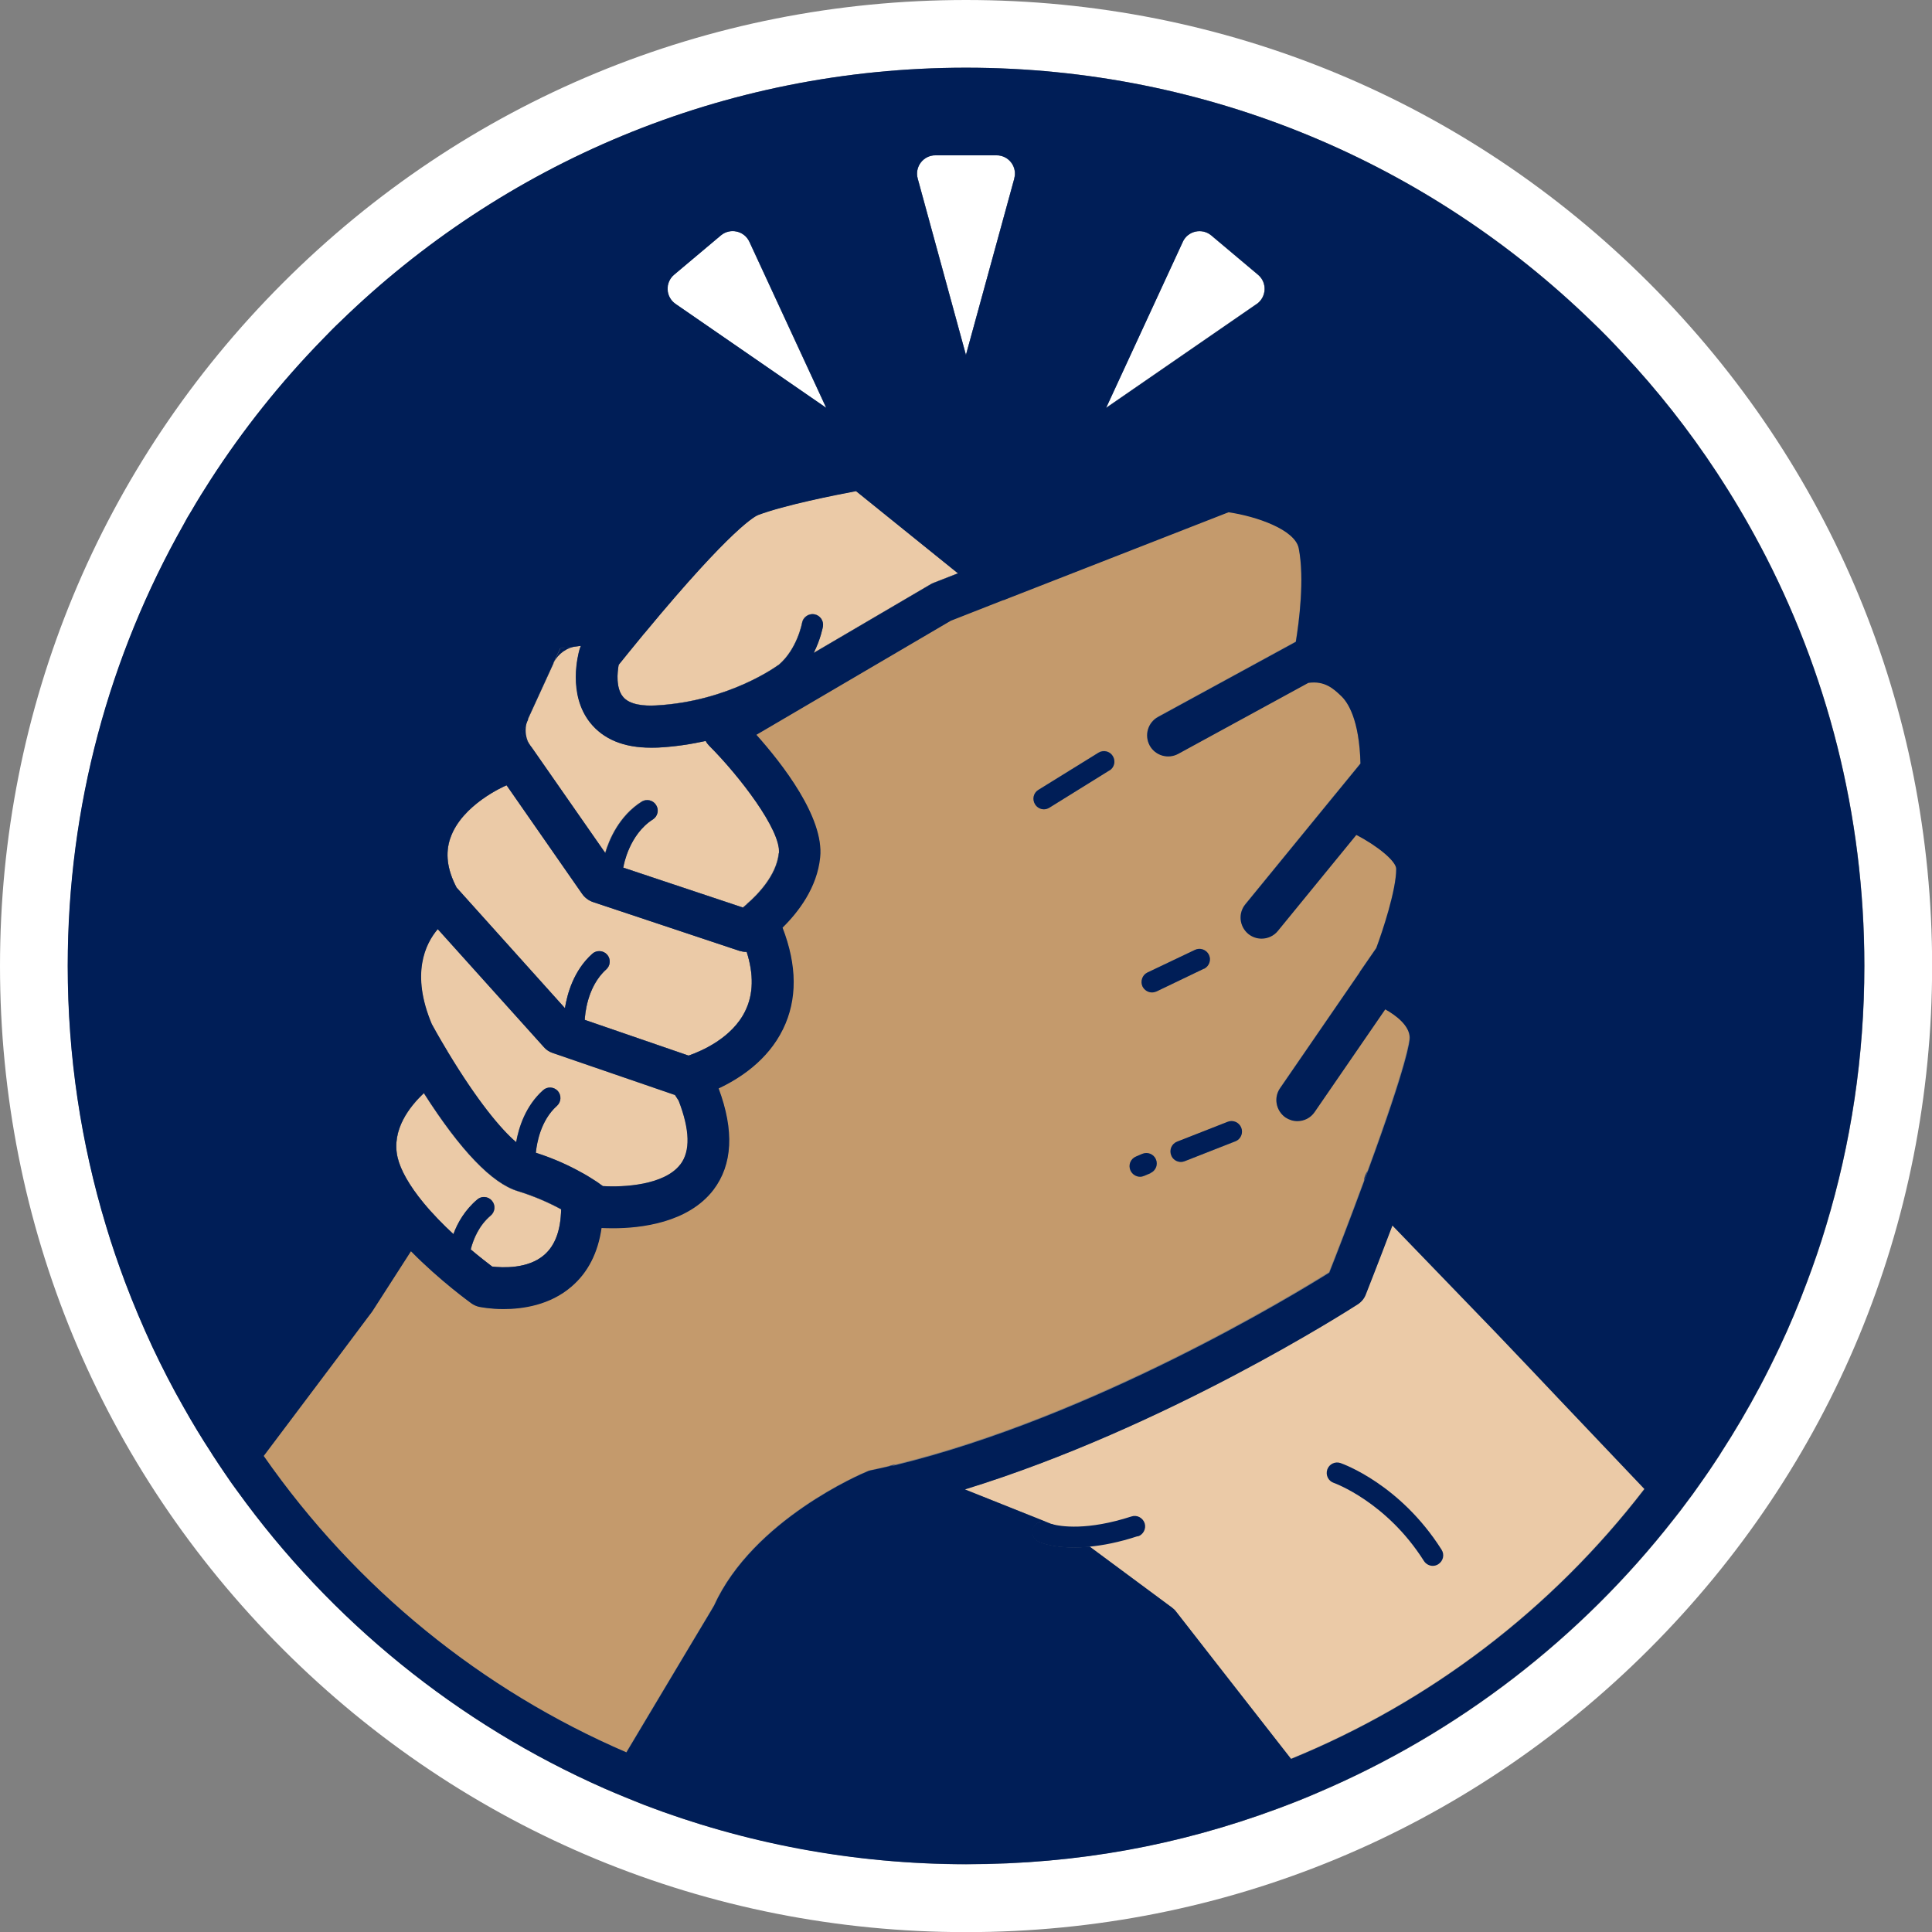 <svg xmlns="http://www.w3.org/2000/svg" xmlns:xlink="http://www.w3.org/1999/xlink" width="1200" viewBox="0 0 900 900" height="1200" preserveAspectRatio="xMidYMid meet"><rect x="0" y="0" width="900" height="900" fill="#808080" stroke="none"/><path fill="#ffffff" d="M 768.211 131.789 C 683.191 46.773 570.23 0 450.031 0 C 329.828 0 216.809 46.773 131.789 131.789 C 46.773 216.809 0 329.77 0 450.031 C 0 570.289 46.773 683.25 131.789 768.27 C 216.809 853.285 329.77 900.059 450.031 900.059 C 570.289 900.059 683.191 853.285 768.211 768.27 C 853.227 683.25 900.059 570.289 900.059 450.031 C 900.059 329.77 853.227 216.809 768.211 131.789 Z M 841.812 597.234 C 837.93 607.531 833.691 617.711 829.043 627.594 C 826.16 633.77 823.102 639.832 819.926 645.832 C 814.277 656.48 808.16 666.895 801.629 676.957 C 801.453 677.191 801.273 677.543 801.098 677.84 C 797.98 682.664 794.742 687.371 791.449 692.02 C 789.566 694.723 787.625 697.371 785.625 700.02 C 783.742 702.668 781.684 705.258 779.625 707.844 C 736.32 763.207 679.367 807.277 613.824 835.164 C 610.707 836.516 607.648 837.754 604.473 839.047 C 601.293 840.281 598.117 841.52 594.941 842.695 C 549.812 859.402 500.98 868.465 450.09 868.465 C 399.195 868.465 346.656 858.641 300.059 840.812 C 297 839.578 293.883 838.398 290.879 837.105 C 287.82 835.871 284.82 834.574 281.82 833.281 C 213.102 803.039 154.031 754.855 110.609 694.664 C 108.551 691.961 106.609 689.137 104.727 686.312 C 102.785 683.488 100.844 680.605 99.02 677.781 C 98.844 677.426 98.668 677.191 98.547 676.957 C 93.961 669.953 89.605 662.719 85.488 655.422 C 80.309 646.363 75.543 637.008 71.074 627.594 C 66.484 617.711 62.188 607.59 58.305 597.293 C 55.07 588.645 52.07 579.938 49.422 571.055 C 37.832 532.75 31.594 492.156 31.594 450.031 C 31.594 375.367 51.129 305.297 85.43 244.637 C 86.664 242.34 87.957 240.105 89.312 237.871 C 92.02 233.164 94.961 228.457 97.961 223.809 C 113.199 200.098 130.848 178.035 150.5 157.914 C 153.148 155.148 155.855 152.383 158.621 149.793 C 233.871 76.543 336.715 31.535 450.031 31.535 C 563.348 31.535 666.129 76.602 741.5 149.734 C 746.441 154.441 751.266 159.383 755.914 164.445 C 772.094 181.684 786.801 200.332 799.863 220.219 C 807.039 231.164 813.805 242.461 819.926 254.109 C 850.992 312.59 868.523 379.191 868.523 449.969 C 868.523 492.098 862.285 532.75 850.695 571.055 C 848.047 579.938 845.047 588.645 841.812 597.234 Z M 841.812 597.234 " fill-opacity="1" fill-rule="nonzero"></path><path fill="#001e57" d="M 261.402 563.348 C 261.227 573.172 258.582 580.23 253.578 584.586 C 245.93 591.293 233.871 590.586 229.281 590.059 C 227.223 588.469 223.574 585.703 219.277 582.055 C 220.516 577.23 223.102 570.934 228.574 566.289 C 230.633 564.582 230.926 561.465 229.164 559.402 C 227.457 557.344 224.34 557.051 222.336 558.816 C 216.629 563.641 213.16 569.641 211.219 574.938 C 206.512 570.582 201.57 565.582 197.215 560.285 C 190.684 552.344 186.566 545.047 185.211 539.223 C 182.211 526.281 190.98 515.336 197.449 509.277 C 214.453 535.93 229.164 551.285 241.223 554.934 C 249.461 557.461 256.344 560.641 261.402 563.406 Z M 261.402 563.348 " fill-opacity="1" fill-rule="nonzero"></path><path fill="#001e57" d="M 347.246 470.797 C 341.125 483.566 326.652 489.684 320.77 491.742 L 272.406 475.094 C 272.465 473.328 273.289 459.738 282.41 451.617 C 284.41 449.852 284.586 446.734 282.82 444.734 C 280.996 442.734 277.938 442.559 275.938 444.324 C 267.172 452.148 264.227 463.148 263.168 469.68 L 212.688 413.492 C 208.277 405.02 207.336 397.488 209.805 390.371 C 215.16 374.777 235.164 366.188 235.457 366.012 L 235.988 365.777 L 271.23 416.434 C 272.465 418.141 274.172 419.434 276.172 420.141 L 344.48 442.91 C 345.48 443.203 346.539 443.383 347.539 443.383 L 347.832 443.383 C 351.188 453.914 350.949 463.09 347.246 470.738 Z M 347.246 470.797 " fill-opacity="1" fill-rule="nonzero"></path><path fill="#001e57" d="M 362.719 397.488 C 361.66 407.785 352.895 416.73 348.008 420.965 L 347.949 420.965 C 347.949 420.965 347.949 421.082 347.949 421.082 C 347.949 421.082 347.832 421.141 347.773 421.258 C 347.422 421.496 347.125 421.789 346.891 422.023 C 346.773 422.082 346.656 422.258 346.539 422.258 C 346.539 422.258 346.539 422.316 346.48 422.375 C 346.48 422.375 346.363 422.375 346.305 422.496 C 346.246 422.555 346.066 422.613 346.008 422.73 L 290.234 404.137 C 290.234 404.137 290.352 403.609 290.41 403.375 C 290.41 403.254 292.941 388.723 304.059 381.664 C 306.297 380.25 307 377.191 305.531 374.957 C 304.117 372.66 301.059 372.016 298.824 373.426 C 288.352 380.074 283.703 391.137 281.879 397.312 L 247.695 348.246 C 247.695 348.246 247.285 347.656 247.105 347.48 L 242.93 341.539 L 245.988 334.949 L 257.875 309 L 257.875 308.766 C 257.875 308.766 261.109 301.941 261.109 301.941 L 268.816 301.059 L 270.699 300.824 C 270.465 301.352 270.23 301.883 270.055 302.531 C 269.465 304.59 264.406 323.238 274.996 336.594 C 281.172 344.301 290.586 348.246 303.234 348.246 C 304.473 348.246 305.648 348.246 306.883 348.188 C 314.707 347.773 322.121 346.598 328.828 345.125 C 329.242 345.949 329.828 346.715 330.535 347.422 C 344.242 361.129 364.012 386.605 362.953 397.488 Z M 362.719 397.488 " fill-opacity="1" fill-rule="nonzero"></path><path fill="#001e57" d="M 446.207 267.051 L 435.086 271.406 C 434.613 271.582 434.145 271.816 433.672 272.055 L 379.016 304.117 C 382.25 297.648 383.25 292.176 383.309 291.762 C 383.723 289.059 381.957 286.586 379.25 286.113 C 376.66 285.703 374.074 287.469 373.602 290.117 C 373.602 290.234 371.367 302.293 362.777 309.648 C 362.66 309.707 362.543 309.824 362.363 309.883 C 362.129 310.062 339.477 326.77 305.531 328.594 C 300.234 328.887 293.234 328.418 290.117 324.477 C 286.879 320.535 287.469 313.355 288.176 309.59 C 290.234 307.059 294.352 301.883 299.766 295.352 C 300 295.117 300.293 294.766 300.531 294.469 C 341.359 245.164 352.012 240.223 353.129 239.812 C 365.309 235.223 389.016 230.516 398.727 228.691 L 446.207 266.992 Z M 446.207 267.051 " fill-opacity="1" fill-rule="nonzero"></path><path fill="#001e57" d="M 417.141 682.367 C 416.73 682.488 416.316 682.605 415.906 682.664 C 415.258 682.84 414.609 682.957 413.965 683.074 C 414.965 682.664 416.023 682.367 417.141 682.309 Z M 417.141 682.367 " fill-opacity="1" fill-rule="nonzero"></path><path fill="#001e57" d="M 470.211 278.586 C 469.387 279.055 468.504 279.406 467.621 279.586 Z M 470.211 278.586 " fill-opacity="1" fill-rule="nonzero"></path><path fill="#001e57" d="M 637.125 545.578 C 636.832 546.402 636.477 547.285 636.184 548.109 C 635.949 548.754 635.711 549.461 635.418 550.051 C 635.535 548.402 636.184 546.871 637.125 545.52 Z M 637.125 545.578 " fill-opacity="1" fill-rule="nonzero"></path><path fill="#001e57" d="M 384.781 189.977 L 314.59 141.559 C 309.941 138.32 309.648 131.613 313.945 127.965 L 335.773 109.609 C 340.066 106.02 346.656 107.434 349.07 112.609 L 384.84 189.918 Z M 384.781 189.977 " fill-opacity="1" fill-rule="nonzero"></path><path fill="#001e57" d="M 472.504 83.133 L 449.969 165.328 L 427.496 83.133 C 426.023 77.664 430.086 72.309 435.734 72.309 L 464.207 72.309 C 469.855 72.309 473.977 77.664 472.445 83.133 Z M 472.504 83.133 " fill-opacity="1" fill-rule="nonzero"></path><path fill="#001e57" d="M 585.41 141.559 L 515.219 189.977 L 550.93 112.668 C 553.344 107.492 559.934 106.078 564.227 109.668 L 586.055 128.023 C 590.352 131.672 589.996 138.379 585.41 141.617 Z M 585.41 141.559 " fill-opacity="1" fill-rule="nonzero"></path><path fill="#ebcaa7" d="M 261.402 563.348 C 261.227 573.172 258.582 580.23 253.578 584.586 C 245.93 591.293 233.871 590.586 229.281 590.059 C 227.223 588.469 223.574 585.703 219.277 582.055 C 220.516 577.23 223.102 570.934 228.574 566.289 C 230.633 564.582 230.926 561.465 229.164 559.402 C 227.457 557.344 224.34 557.051 222.336 558.816 C 216.629 563.641 213.16 569.641 211.219 574.938 C 206.512 570.582 201.57 565.582 197.215 560.285 C 190.684 552.344 186.566 545.047 185.211 539.223 C 182.211 526.281 190.98 515.336 197.449 509.277 C 214.453 535.93 229.164 551.285 241.223 554.934 C 249.461 557.461 256.344 560.641 261.402 563.406 Z M 261.402 563.348 " fill-opacity="1" fill-rule="nonzero"></path><path fill="#ebcaa7" d="M 347.246 470.797 C 341.125 483.566 326.652 489.684 320.77 491.742 L 272.406 475.094 C 272.465 473.328 273.289 459.738 282.41 451.617 C 284.41 449.852 284.586 446.734 282.82 444.734 C 280.996 442.734 277.938 442.559 275.938 444.324 C 267.172 452.148 264.227 463.148 263.168 469.68 L 212.688 413.492 C 208.277 405.02 207.336 397.488 209.805 390.371 C 215.16 374.777 235.164 366.188 235.457 366.012 L 235.988 365.777 L 271.23 416.434 C 272.465 418.141 274.172 419.434 276.172 420.141 L 344.48 442.91 C 345.48 443.203 346.539 443.383 347.539 443.383 L 347.832 443.383 C 351.188 453.914 350.949 463.09 347.246 470.738 Z M 347.246 470.797 " fill-opacity="1" fill-rule="nonzero"></path><path fill="#ebcaa7" d="M 362.719 397.488 C 361.66 407.785 352.895 416.73 348.008 420.965 L 347.949 420.965 C 347.949 420.965 347.949 421.082 347.949 421.082 C 347.949 421.082 347.832 421.141 347.773 421.258 C 347.422 421.496 347.125 421.789 346.891 422.023 C 346.773 422.082 346.656 422.258 346.539 422.258 C 346.539 422.258 346.539 422.316 346.48 422.375 C 346.48 422.375 346.363 422.375 346.305 422.496 C 346.246 422.555 346.066 422.613 346.008 422.73 L 290.234 404.137 C 290.234 404.137 290.352 403.609 290.41 403.375 C 290.41 403.254 292.941 388.723 304.059 381.664 C 306.297 380.25 307 377.191 305.531 374.957 C 304.117 372.66 301.059 372.016 298.824 373.426 C 288.352 380.074 283.703 391.137 281.879 397.312 L 247.695 348.246 C 247.695 348.246 247.285 347.656 247.105 347.48 C 245.578 345.305 244.871 342.773 244.871 340.184 C 244.871 338.418 245.223 336.652 245.988 334.949 L 257.875 309 L 257.875 308.766 C 259.992 304.531 264.109 301.59 268.816 301.059 L 270.699 300.824 C 270.465 301.352 270.23 301.883 270.055 302.531 C 269.465 304.59 264.406 323.238 274.996 336.594 C 281.172 344.301 290.586 348.246 303.234 348.246 C 304.473 348.246 305.648 348.246 306.883 348.188 C 314.707 347.773 322.121 346.598 328.828 345.125 C 329.242 345.949 329.828 346.715 330.535 347.422 C 344.242 361.129 364.012 386.605 362.953 397.488 Z M 362.719 397.488 " fill-opacity="1" fill-rule="nonzero"></path><path fill="#ebcaa7" d="M 446.207 267.051 L 435.086 271.406 C 434.613 271.582 434.145 271.816 433.672 272.055 L 379.016 304.117 C 382.25 297.648 383.25 292.176 383.309 291.762 C 383.723 289.059 381.957 286.586 379.25 286.113 C 376.66 285.703 374.074 287.469 373.602 290.117 C 373.602 290.234 371.367 302.293 362.777 309.648 C 362.66 309.707 362.543 309.824 362.363 309.883 C 362.129 310.062 339.477 326.77 305.531 328.594 C 300.234 328.887 293.234 328.418 290.117 324.477 C 286.879 320.535 287.469 313.355 288.176 309.59 C 290.234 307.059 294.352 301.883 299.766 295.352 C 300 295.117 300.293 294.766 300.531 294.469 C 341.359 245.164 352.012 240.223 353.129 239.812 C 365.309 235.223 389.016 230.516 398.727 228.691 L 446.207 266.992 Z M 446.207 267.051 " fill-opacity="1" fill-rule="nonzero"></path><path fill="#ebcaa7" d="M 417.141 682.367 C 416.73 682.488 416.316 682.605 415.906 682.664 C 415.258 682.84 414.609 682.957 413.965 683.074 C 414.965 682.664 416.023 682.367 417.141 682.309 Z M 417.141 682.367 " fill-opacity="1" fill-rule="nonzero"></path><path fill="#ebcaa7" d="M 470.211 278.586 C 469.387 279.055 468.504 279.406 467.621 279.586 Z M 470.211 278.586 " fill-opacity="1" fill-rule="nonzero"></path><path fill="#ebcaa7" d="M 637.125 545.578 C 636.832 546.402 636.477 547.285 636.184 548.109 C 635.949 548.754 635.711 549.461 635.418 550.051 C 635.535 548.402 636.184 546.871 637.125 545.52 Z M 637.125 545.578 " fill-opacity="1" fill-rule="nonzero"></path><path fill="#001e57" d="M 470.211 278.586 C 469.387 279.055 468.504 279.406 467.621 279.586 Z M 470.211 278.586 " fill-opacity="1" fill-rule="nonzero"></path><path fill="#001e57" d="M 498.332 713.609 C 497.625 713.141 496.922 712.727 496.098 712.375 L 489.742 709.844 C 489.742 709.844 489.625 709.844 489.566 709.844 C 488.508 709.551 487.918 709.316 487.859 709.258 C 485.449 708.141 482.508 709.141 481.328 711.492 C 480.152 713.906 481.152 716.848 483.566 718.023 C 483.918 718.199 489.391 720.789 500.215 720.789 C 502.395 720.789 504.746 720.73 507.395 720.375 L 498.215 713.551 Z M 498.332 713.609 " fill-opacity="1" fill-rule="nonzero"></path><path fill="#ebcaa7" d="M 316.887 542.402 C 309.473 552.168 290.234 553.109 280.82 552.52 C 280.527 552.285 280.23 552.109 279.879 551.871 C 278.938 551.109 277.762 550.344 276.348 549.461 C 274.699 548.402 272.816 547.227 270.582 546.047 C 265.109 542.988 258.051 539.695 249.578 536.988 C 249.988 532.75 251.754 521.984 259.402 515.16 C 261.402 513.336 261.582 510.277 259.816 508.219 C 257.992 506.219 254.934 506.039 252.934 507.863 C 244.695 515.219 241.578 525.398 240.398 532.047 C 233.223 525.926 222.336 512.805 208.688 490.215 C 208.629 490.039 208.453 489.859 208.336 489.625 C 208.336 489.449 208.219 489.332 208.102 489.215 C 204.395 483.035 201.805 478.387 201.098 477.035 C 191.273 453.676 198.039 439.676 203.922 432.789 L 253.402 487.801 C 254.461 489.035 255.875 489.977 257.461 490.508 L 314.473 510.102 L 316.18 512.746 C 321.414 526.281 321.711 536.223 317.004 542.402 Z M 316.887 542.402 " fill-opacity="1" fill-rule="nonzero"></path><path fill="#ebcaa7" d="M 765.973 693.547 C 722.555 749.969 665.66 792.98 601.352 819.277 L 565.289 773.094 L 552.637 756.855 L 547.812 750.676 C 547.285 749.969 546.637 749.383 545.93 748.852 L 507.57 720.434 L 498.391 713.609 C 497.688 713.141 496.98 712.727 496.156 712.375 L 489.801 709.844 C 489.801 709.844 489.684 709.844 489.625 709.844 L 449.383 693.781 C 543.344 664.836 628.418 610.062 632.359 607.59 C 634.066 606.473 635.418 604.883 636.125 603 C 636.184 602.824 641.715 588.879 648.539 570.816 L 696.605 620.594 L 713.199 638.008 L 726.848 652.422 L 765.973 693.605 Z M 765.973 693.547 " fill-opacity="1" fill-rule="nonzero"></path><path fill="#c49a6c" d="M 645.242 470.035 L 612.355 517.867 C 610.473 520.574 607.414 522.102 604.293 522.102 C 602.414 522.102 600.469 521.516 598.766 520.395 C 594.352 517.336 593.234 511.219 596.234 506.805 L 633.125 453.148 C 633.125 453.148 633.184 453.031 633.242 452.973 C 633.301 452.852 633.418 452.734 633.477 452.559 C 633.477 452.559 633.477 452.441 633.535 452.383 C 633.594 452.207 633.77 452.031 633.891 451.914 L 641.066 441.5 C 644.008 433.672 650.363 414.551 650.363 404.609 C 650.363 401.078 641.715 393.902 631.77 388.781 L 595.176 433.555 C 593.293 435.91 590.469 437.086 587.645 437.086 C 585.469 437.086 583.289 436.379 581.469 434.91 C 577.289 431.496 576.641 425.32 580.055 421.141 L 621.18 370.836 C 621.414 370.426 621.77 370.074 622.062 369.777 L 633.711 355.539 C 633.184 335.008 627.828 326.945 624.594 323.945 C 621.297 320.887 617.121 316.828 609.414 317.945 L 548.812 351.012 C 544.105 353.598 538.164 351.891 535.516 347.125 C 532.988 342.359 534.691 336.477 539.398 333.832 L 603.59 298.824 C 605.059 289.879 607.766 269.465 604.941 255.227 C 603.176 246.52 585.23 240.281 572.23 238.457 L 470.152 278.348 L 470.035 278.348 C 469.211 278.879 468.328 279.23 467.445 279.406 L 467.211 279.406 C 467.211 279.406 442.793 289.059 442.793 289.059 L 352.246 342.184 C 364.426 355.836 383.84 380.781 381.957 399.254 C 380.547 413.375 371.836 424.73 364.426 432.027 C 371.25 449.617 371.367 465.562 364.66 479.27 C 357.539 493.863 344.305 502.395 334.652 506.922 C 342.008 526.633 341.184 542.461 332.242 554.168 C 320.473 569.582 298.352 572.055 285.469 572.055 C 283.41 572.055 281.586 572.055 280.113 571.938 C 278.465 583.527 273.758 592.703 266.109 599.234 C 256.109 607.883 243.402 609.707 234.398 609.707 C 228.164 609.707 223.691 608.824 223.277 608.707 C 221.984 608.473 220.75 607.883 219.574 607.117 C 218.867 606.59 204.863 596.527 191.332 582.762 L 173.445 610.59 C 173.445 610.59 173.211 611.004 173.035 611.18 L 171.211 613.59 L 158.621 630.418 L 122.73 678.133 C 165.855 739.969 224.574 787.273 291.703 816.219 L 320.828 767.504 C 320.828 767.504 330.945 750.559 330.945 750.559 L 332.535 747.852 C 350.656 707.844 401.551 686.254 403.727 685.43 C 404.254 685.191 404.785 685.016 405.434 684.84 C 408.199 684.25 411.023 683.605 413.906 682.957 C 414.906 682.547 415.965 682.25 417.082 682.191 C 509.039 659.777 602.473 603 619.062 592.586 C 621.711 585.938 628.359 568.816 635.301 549.93 C 635.301 549.93 635.301 549.871 635.301 549.871 C 635.418 548.227 636.066 546.695 637.008 545.344 C 655.539 494.625 656.539 484.625 656.539 483.152 C 656.539 477.445 650.129 472.621 645.125 469.855 Z M 532.164 455.441 C 532.34 455.031 532.574 454.617 532.809 454.324 C 533.223 453.793 533.809 453.324 534.457 453.031 L 556.578 442.5 C 556.992 442.32 557.344 442.203 557.758 442.086 C 559.875 441.617 562.109 442.676 563.109 444.734 C 563.285 445.086 563.406 445.441 563.465 445.793 C 563.699 446.617 563.641 447.441 563.406 448.207 C 562.992 449.5 562.109 450.617 560.816 451.266 L 538.754 461.855 C 538.457 461.973 538.105 462.09 537.754 462.148 C 537.34 462.207 536.988 462.266 536.695 462.266 C 534.871 462.266 533.164 461.207 532.281 459.5 C 531.75 458.383 531.691 457.148 531.988 456.031 C 531.988 455.797 532.105 455.617 532.223 455.441 Z M 517.984 357.836 C 517.984 357.836 517.926 357.953 517.809 358.07 C 517.512 358.422 517.16 358.66 516.809 358.895 L 488.859 376.25 C 488.449 376.484 488.094 376.66 487.625 376.781 C 487.215 376.84 486.742 376.957 486.332 376.957 C 484.684 376.957 483.094 376.133 482.152 374.602 C 481.211 373.074 481.211 371.25 481.977 369.719 C 481.977 369.602 482.035 369.484 482.211 369.426 C 482.328 369.191 482.508 368.895 482.742 368.66 C 482.977 368.367 483.328 368.07 483.684 367.895 L 511.629 350.598 C 511.629 350.598 512.043 350.363 512.219 350.246 C 512.453 350.188 512.629 350.07 512.863 350.008 C 514.926 349.422 517.219 350.188 518.395 352.07 C 519.512 353.895 519.277 356.188 517.984 357.777 Z M 538.457 544.047 C 537.93 545.105 537.047 546.047 535.93 546.578 L 533.047 547.812 C 532.457 548.047 531.809 548.227 531.164 548.227 C 529.281 548.227 527.457 547.105 526.633 545.223 C 526.16 544.164 526.16 542.988 526.457 541.93 C 526.457 541.695 526.574 541.52 526.691 541.281 C 527.164 540.223 528.043 539.398 529.223 538.871 L 532.105 537.633 C 534.164 536.695 536.457 537.34 537.754 538.93 C 538.105 539.281 538.34 539.695 538.516 540.164 C 539.105 541.461 539.047 542.871 538.516 544.105 Z M 578.289 528.633 C 577.879 530.047 576.82 531.164 575.406 531.75 L 551.934 540.93 C 551.344 541.164 550.695 541.281 550.168 541.281 C 548.227 541.281 546.344 540.105 545.637 538.164 C 545.223 537.105 545.223 535.93 545.52 534.93 C 545.93 533.574 546.93 532.398 548.402 531.867 L 571.938 522.633 C 573.465 521.984 575.172 522.219 576.406 523.102 C 577.172 523.633 577.879 524.398 578.23 525.34 C 578.645 526.398 578.645 527.574 578.289 528.574 Z M 578.289 528.633 " fill-opacity="1" fill-rule="nonzero"></path><path fill="#001e57" d="M 417.141 682.367 C 416.73 682.488 416.316 682.605 415.906 682.664 C 415.258 682.84 414.609 682.957 413.965 683.074 C 414.965 682.664 416.023 682.367 417.141 682.309 Z M 417.141 682.367 " fill-opacity="1" fill-rule="nonzero"></path><path fill="#001e57" d="M 637.125 545.578 C 636.832 546.402 636.477 547.285 636.184 548.109 C 635.949 548.754 635.711 549.461 635.418 550.051 C 635.535 548.402 636.184 546.871 637.125 545.52 Z M 637.125 545.578 " fill-opacity="1" fill-rule="nonzero"></path><path fill="#ffffff" d="M 472.504 83.133 L 449.969 165.328 L 427.496 83.133 C 426.023 77.664 430.086 72.309 435.734 72.309 L 464.207 72.309 C 469.855 72.309 473.977 77.664 472.445 83.133 Z M 472.504 83.133 " fill-opacity="1" fill-rule="nonzero"></path><path fill="#ffffff" d="M 384.781 189.977 L 314.59 141.559 C 309.941 138.32 309.648 131.613 313.945 127.965 L 335.773 109.609 C 340.066 106.02 346.656 107.434 349.07 112.609 L 384.84 189.918 Z M 384.781 189.977 " fill-opacity="1" fill-rule="nonzero"></path><path fill="#ffffff" d="M 585.41 141.559 L 515.219 189.977 L 550.93 112.668 C 553.344 107.492 559.934 106.078 564.227 109.668 L 586.055 128.023 C 590.352 131.672 589.996 138.379 585.41 141.617 Z M 585.41 141.559 " fill-opacity="1" fill-rule="nonzero"></path><path fill="#001e57" d="M 529.984 715.609 C 521.219 718.492 513.746 719.906 507.512 720.496 C 504.863 720.789 502.453 720.906 500.332 720.906 C 489.508 720.906 484.035 718.316 483.684 718.141 C 481.27 716.965 480.27 714.023 481.449 711.609 C 482.625 709.199 485.508 708.258 487.977 709.375 C 487.977 709.375 488.566 709.609 489.684 709.961 C 489.684 709.961 489.742 709.961 489.859 709.961 C 494.215 711.141 506.453 713.082 527.043 706.434 C 529.633 705.551 532.34 707.02 533.223 709.551 C 534.047 712.082 532.633 714.906 530.047 715.73 Z M 529.984 715.609 " fill-opacity="1" fill-rule="nonzero"></path><path fill="#001e57" d="M 667.426 729.438 C 665.836 729.438 664.246 728.613 663.305 727.141 C 645.891 699.609 621.535 690.84 621.297 690.781 C 618.77 689.898 617.414 687.133 618.297 684.547 C 619.18 682.016 621.945 680.664 624.477 681.547 C 625.594 681.957 652.188 691.371 671.543 721.906 C 673.016 724.199 672.309 727.203 670.016 728.672 C 669.191 729.203 668.309 729.438 667.426 729.438 Z M 667.426 729.438 " fill-opacity="1" fill-rule="nonzero"></path><path fill="#001e57" d="M 819.867 254.109 C 813.688 242.461 806.98 231.164 799.805 220.219 C 786.742 200.332 772.035 181.684 755.855 164.445 C 751.207 159.383 746.383 154.441 741.441 149.734 C 666.07 76.602 563.285 31.535 449.969 31.535 C 336.652 31.535 233.871 76.543 158.559 149.734 C 155.797 152.324 153.09 155.09 150.441 157.855 C 130.789 177.977 113.199 200.039 97.902 223.75 C 94.902 228.398 92.02 233.047 89.254 237.812 C 87.84 240.047 86.547 242.281 85.371 244.578 C 51.07 305.234 31.535 375.309 31.535 449.969 C 31.535 492.098 37.773 532.691 49.363 570.996 C 52.012 579.879 55.012 588.586 58.246 597.234 C 62.129 607.531 66.426 617.652 71.016 627.535 C 75.484 637.008 80.25 646.305 85.43 655.363 C 89.547 662.719 93.902 669.895 98.488 676.898 C 98.609 677.133 98.785 677.367 98.961 677.664 C 100.844 680.547 102.727 683.43 104.668 686.254 C 106.551 689.078 108.551 691.898 110.551 694.605 C 153.973 754.797 213.043 802.98 281.762 833.223 C 284.762 834.516 287.762 835.812 290.82 837.047 C 293.883 838.281 296.941 839.516 300 840.754 C 346.598 858.641 397.137 868.406 450.031 868.406 C 502.922 868.406 549.754 859.344 594.883 842.637 C 598.117 841.461 601.234 840.223 604.414 838.988 C 607.59 837.754 610.648 836.457 613.766 835.105 C 679.309 807.219 736.262 763.09 779.566 707.785 C 781.625 705.195 783.625 702.609 785.566 699.961 C 787.625 697.312 789.566 694.605 791.391 691.961 C 794.742 687.312 797.922 682.605 801.039 677.781 C 801.215 677.484 801.391 677.191 801.57 676.898 C 808.098 666.836 814.219 656.422 819.867 645.773 C 823.043 639.773 826.043 633.711 828.984 627.535 C 833.691 617.648 837.93 607.473 841.754 597.176 C 844.988 588.586 847.988 579.879 850.637 570.996 C 862.227 532.691 868.465 492.039 868.465 449.91 C 868.465 379.133 850.871 312.473 819.867 254.051 Z M 550.992 112.668 C 553.402 107.492 559.992 106.078 564.289 109.668 L 586.113 128.023 C 590.41 131.672 590.059 138.379 585.469 141.617 L 515.277 190.039 L 550.992 112.727 Z M 435.793 72.367 L 464.266 72.367 C 469.914 72.367 474.035 77.723 472.504 83.191 L 449.969 165.387 L 427.496 83.191 C 426.023 77.723 430.086 72.367 435.734 72.367 Z M 314.004 128.023 L 335.832 109.668 C 340.125 106.078 346.715 107.492 349.129 112.668 L 384.898 189.977 L 314.707 141.559 C 310.062 138.32 309.766 131.613 314.062 127.965 Z M 288.234 309.707 C 290.293 307.18 294.41 302 299.824 295.469 C 300.059 295.234 300.352 294.883 300.59 294.586 C 341.418 245.285 352.07 240.34 353.188 239.93 C 365.367 235.34 389.078 230.633 398.785 228.809 L 446.266 267.109 L 435.145 271.465 C 434.672 271.641 434.203 271.875 433.73 272.113 L 379.074 304.176 C 382.309 297.707 383.309 292.234 383.371 291.82 C 383.781 289.117 382.016 286.645 379.309 286.172 C 376.723 285.762 374.133 287.527 373.66 290.176 C 373.66 290.293 371.426 302.352 362.836 309.707 C 362.719 309.766 362.602 309.883 362.426 309.941 C 362.188 310.121 339.539 326.828 305.59 328.652 C 300.293 328.945 293.293 328.477 290.176 324.535 C 286.938 320.594 287.527 313.414 288.234 309.648 Z M 245.871 335.008 L 257.758 309.062 L 257.758 308.824 C 257.758 308.824 260.992 302 260.992 302 L 268.699 301.117 L 270.582 300.883 C 270.348 301.41 270.113 301.941 269.934 302.59 C 269.348 304.648 264.289 323.297 274.879 336.652 C 281.055 344.363 290.469 348.305 303.117 348.305 C 304.355 348.305 305.531 348.305 306.766 348.246 C 314.59 347.832 322.004 346.656 328.711 345.184 C 329.125 346.008 329.711 346.773 330.418 347.48 C 344.125 361.188 363.895 386.664 362.836 397.547 C 361.777 407.844 353.012 416.789 348.129 421.023 L 348.066 421.023 C 348.066 421.023 348.066 421.141 348.066 421.141 C 348.066 421.141 347.949 421.199 347.891 421.316 C 347.539 421.555 347.246 421.848 347.008 422.082 C 346.891 422.141 346.773 422.316 346.656 422.316 C 346.656 422.316 346.656 422.375 346.598 422.438 C 346.598 422.438 346.48 422.438 346.422 422.555 C 346.363 422.613 346.188 422.672 346.125 422.789 L 290.352 404.195 C 290.352 404.195 290.469 403.668 290.527 403.434 C 290.527 403.312 293.059 388.781 304.176 381.723 C 306.414 380.309 307.117 377.25 305.648 375.016 C 304.234 372.719 301.176 372.074 298.941 373.484 C 288.469 380.133 283.82 391.195 281.996 397.371 L 247.812 348.305 C 247.812 348.305 247.402 347.715 247.227 347.539 L 243.047 341.598 L 246.105 335.008 Z M 209.805 390.371 C 215.16 374.781 235.164 366.188 235.457 366.07 L 235.988 365.836 L 271.23 416.492 C 272.465 418.199 274.172 419.492 276.172 420.199 L 344.48 442.969 C 345.48 443.262 346.539 443.441 347.539 443.441 L 347.832 443.441 C 351.188 453.973 350.953 463.148 347.246 470.797 C 341.125 483.566 326.652 489.684 320.77 491.742 L 272.406 475.094 C 272.465 473.328 273.289 459.738 282.41 451.559 C 284.41 449.793 284.586 446.676 282.82 444.676 C 280.996 442.676 277.938 442.5 275.938 444.262 C 267.172 452.09 264.227 463.09 263.168 469.621 L 212.688 413.434 C 208.277 404.961 207.336 397.43 209.805 390.312 Z M 203.863 432.789 L 253.344 487.801 C 254.402 489.035 255.816 489.977 257.402 490.508 L 314.414 510.102 L 316.121 512.746 C 321.355 526.281 321.652 536.223 316.945 542.402 C 309.531 552.168 290.293 553.109 280.879 552.52 C 280.586 552.285 280.289 552.109 279.938 551.871 C 278.996 551.109 277.82 550.344 276.406 549.461 C 274.762 548.402 272.879 547.227 270.641 546.047 C 265.168 542.988 258.109 539.695 249.637 536.988 C 250.051 532.75 251.812 521.984 259.461 515.16 C 261.465 513.336 261.641 510.277 259.875 508.219 C 258.051 506.219 254.992 506.039 252.992 507.863 C 244.754 515.219 241.637 525.398 240.457 532.047 C 233.281 525.926 222.398 512.805 208.746 490.215 C 208.688 490.039 208.512 489.859 208.395 489.625 C 208.395 489.449 208.277 489.332 208.16 489.215 C 204.453 483.035 201.863 478.387 201.156 477.035 C 191.332 453.676 198.098 439.676 203.98 432.789 Z M 197.449 509.16 C 214.453 535.812 229.164 551.168 241.223 554.816 C 249.461 557.344 256.344 560.523 261.402 563.285 C 261.227 573.113 258.582 580.172 253.578 584.527 C 245.93 591.234 233.871 590.527 229.281 589.996 C 227.223 588.41 223.574 585.645 219.277 581.996 C 220.516 577.172 223.102 570.875 228.574 566.23 C 230.633 564.523 230.926 561.402 229.164 559.344 C 227.457 557.285 224.34 556.992 222.336 558.758 C 216.629 563.582 213.16 569.582 211.219 574.879 C 206.512 570.523 201.57 565.523 197.215 560.227 C 190.684 552.285 186.566 544.988 185.211 539.164 C 182.211 526.223 190.98 515.277 197.449 509.219 Z M 415.965 682.664 C 415.316 682.84 414.668 682.957 414.023 683.074 C 411.141 683.781 408.316 684.371 405.551 684.957 C 404.961 685.074 404.375 685.25 403.844 685.547 C 401.668 686.43 350.832 707.961 332.652 747.969 L 331.066 750.676 L 320.945 767.562 C 320.945 767.562 291.82 816.336 291.82 816.336 C 224.633 787.391 165.973 740.086 122.848 678.25 L 158.738 630.535 L 171.328 613.707 L 173.152 611.297 C 173.152 611.297 173.445 610.883 173.562 610.707 L 191.449 582.879 C 204.98 596.645 218.984 606.707 219.691 607.238 C 220.809 608 222.102 608.59 223.398 608.824 C 223.809 608.883 228.281 609.824 234.516 609.824 C 243.52 609.824 256.227 608 266.23 599.352 C 273.879 592.82 278.586 583.586 280.23 572.055 C 281.703 572.113 283.527 572.172 285.586 572.172 C 298.41 572.172 320.535 569.699 332.359 554.285 C 341.242 542.578 342.125 526.75 334.773 507.039 C 344.422 502.512 357.66 494.039 364.777 479.387 C 371.484 465.68 371.367 449.793 364.543 432.145 C 371.957 424.848 380.664 413.492 382.074 399.371 C 383.957 380.898 364.543 355.953 352.363 342.301 L 442.91 289.176 L 467.328 279.586 L 467.562 279.586 C 467.562 279.586 470.152 278.523 470.152 278.523 L 470.211 278.523 L 572.289 238.637 C 585.23 240.52 603.234 246.695 605 255.402 C 607.824 269.641 605.117 290.059 603.648 299 L 539.457 334.008 C 534.75 336.594 532.988 342.48 535.574 347.305 C 538.164 352.012 544.105 353.773 548.871 351.188 L 609.473 318.121 C 617.18 317.004 621.355 321.004 624.652 324.121 C 627.887 327.121 633.242 335.184 633.77 355.715 L 622.121 369.953 C 621.828 370.309 621.535 370.66 621.238 371.016 L 580.113 421.316 C 576.703 425.496 577.348 431.613 581.527 435.086 C 583.352 436.555 585.527 437.262 587.703 437.262 C 590.527 437.262 593.352 436.027 595.234 433.73 L 631.828 388.957 C 641.773 394.078 650.422 401.254 650.422 404.785 C 650.422 414.668 644.066 433.789 641.125 441.676 L 633.949 452.09 C 633.949 452.09 633.711 452.383 633.594 452.559 C 633.594 452.559 633.535 452.676 633.535 452.734 C 633.477 452.852 633.359 452.973 633.301 453.148 C 633.301 453.148 633.242 453.266 633.184 453.324 L 596.293 506.98 C 593.234 511.395 594.41 517.453 598.824 520.574 C 600.531 521.691 602.414 522.277 604.355 522.277 C 607.473 522.277 610.531 520.809 612.414 518.043 L 645.305 470.211 C 650.305 472.977 656.719 477.859 656.719 483.508 C 656.719 484.977 655.777 494.98 637.184 545.637 C 636.891 546.52 636.535 547.344 636.242 548.227 C 636.008 548.871 635.773 549.578 635.477 550.168 C 635.477 550.168 635.477 550.168 635.477 550.227 C 628.535 569.113 621.887 586.234 619.238 592.879 C 602.648 603.293 509.219 660.07 417.258 682.488 C 416.848 682.605 416.434 682.723 416.023 682.781 Z M 601.352 819.277 L 565.289 773.094 L 552.637 756.855 L 547.812 750.676 C 547.285 749.969 546.637 749.383 545.93 748.852 L 507.57 720.434 C 504.922 720.73 502.57 720.848 500.391 720.848 C 489.566 720.848 484.094 718.258 483.742 718.082 C 481.328 716.906 480.328 713.965 481.508 711.551 C 482.684 709.141 485.566 708.141 488.035 709.316 C 488.035 709.316 488.625 709.551 489.742 709.902 L 449.5 693.84 C 543.461 664.895 628.535 610.121 632.477 607.648 C 634.184 606.531 635.535 604.941 636.242 603.059 C 636.301 602.883 641.832 588.938 648.656 570.875 L 696.727 620.652 L 713.316 638.066 L 726.965 652.48 L 766.09 693.664 C 722.672 750.09 665.777 793.098 601.473 819.395 Z M 601.352 819.277 " fill-opacity="1" fill-rule="nonzero"></path><path fill="#001e57" d="M 535.93 546.52 L 532.988 547.754 C 532.398 547.988 531.75 548.168 531.105 548.168 C 529.223 548.168 527.398 547.047 526.574 545.164 C 525.516 542.695 526.633 539.812 529.164 538.754 L 532.047 537.516 C 534.574 536.457 537.398 537.574 538.457 540.047 C 539.516 542.52 538.398 545.402 535.871 546.461 Z M 535.93 546.52 " fill-opacity="1" fill-rule="nonzero"></path><path fill="#001e57" d="M 575.406 531.691 L 551.871 540.93 C 551.285 541.164 550.637 541.281 550.109 541.281 C 548.168 541.281 546.285 540.105 545.578 538.164 C 544.578 535.633 545.812 532.809 548.344 531.809 L 571.875 522.574 C 574.406 521.574 577.23 522.809 578.23 525.34 C 579.23 527.867 577.996 530.691 575.465 531.691 Z M 575.406 531.691 " fill-opacity="1" fill-rule="nonzero"></path><path fill="#001e57" d="M 560.816 451.266 L 538.754 461.855 C 538.047 462.148 537.34 462.324 536.633 462.324 C 534.812 462.324 533.105 461.266 532.223 459.562 C 531.105 457.148 532.105 454.207 534.516 453.031 L 556.637 442.5 C 559.051 441.32 561.992 442.379 563.168 444.793 C 564.348 447.207 563.285 450.148 560.875 451.324 Z M 560.816 451.266 " fill-opacity="1" fill-rule="nonzero"></path><path fill="#001e57" d="M 516.809 358.895 L 488.859 376.25 C 488.094 376.723 487.152 377.016 486.332 377.016 C 484.684 377.016 483.094 376.191 482.152 374.66 C 480.742 372.367 481.387 369.367 483.742 367.953 L 511.688 350.656 C 513.984 349.246 516.984 349.891 518.395 352.246 C 519.809 354.539 519.16 357.539 516.809 358.953 Z M 516.809 358.895 " fill-opacity="1" fill-rule="nonzero"></path></svg>